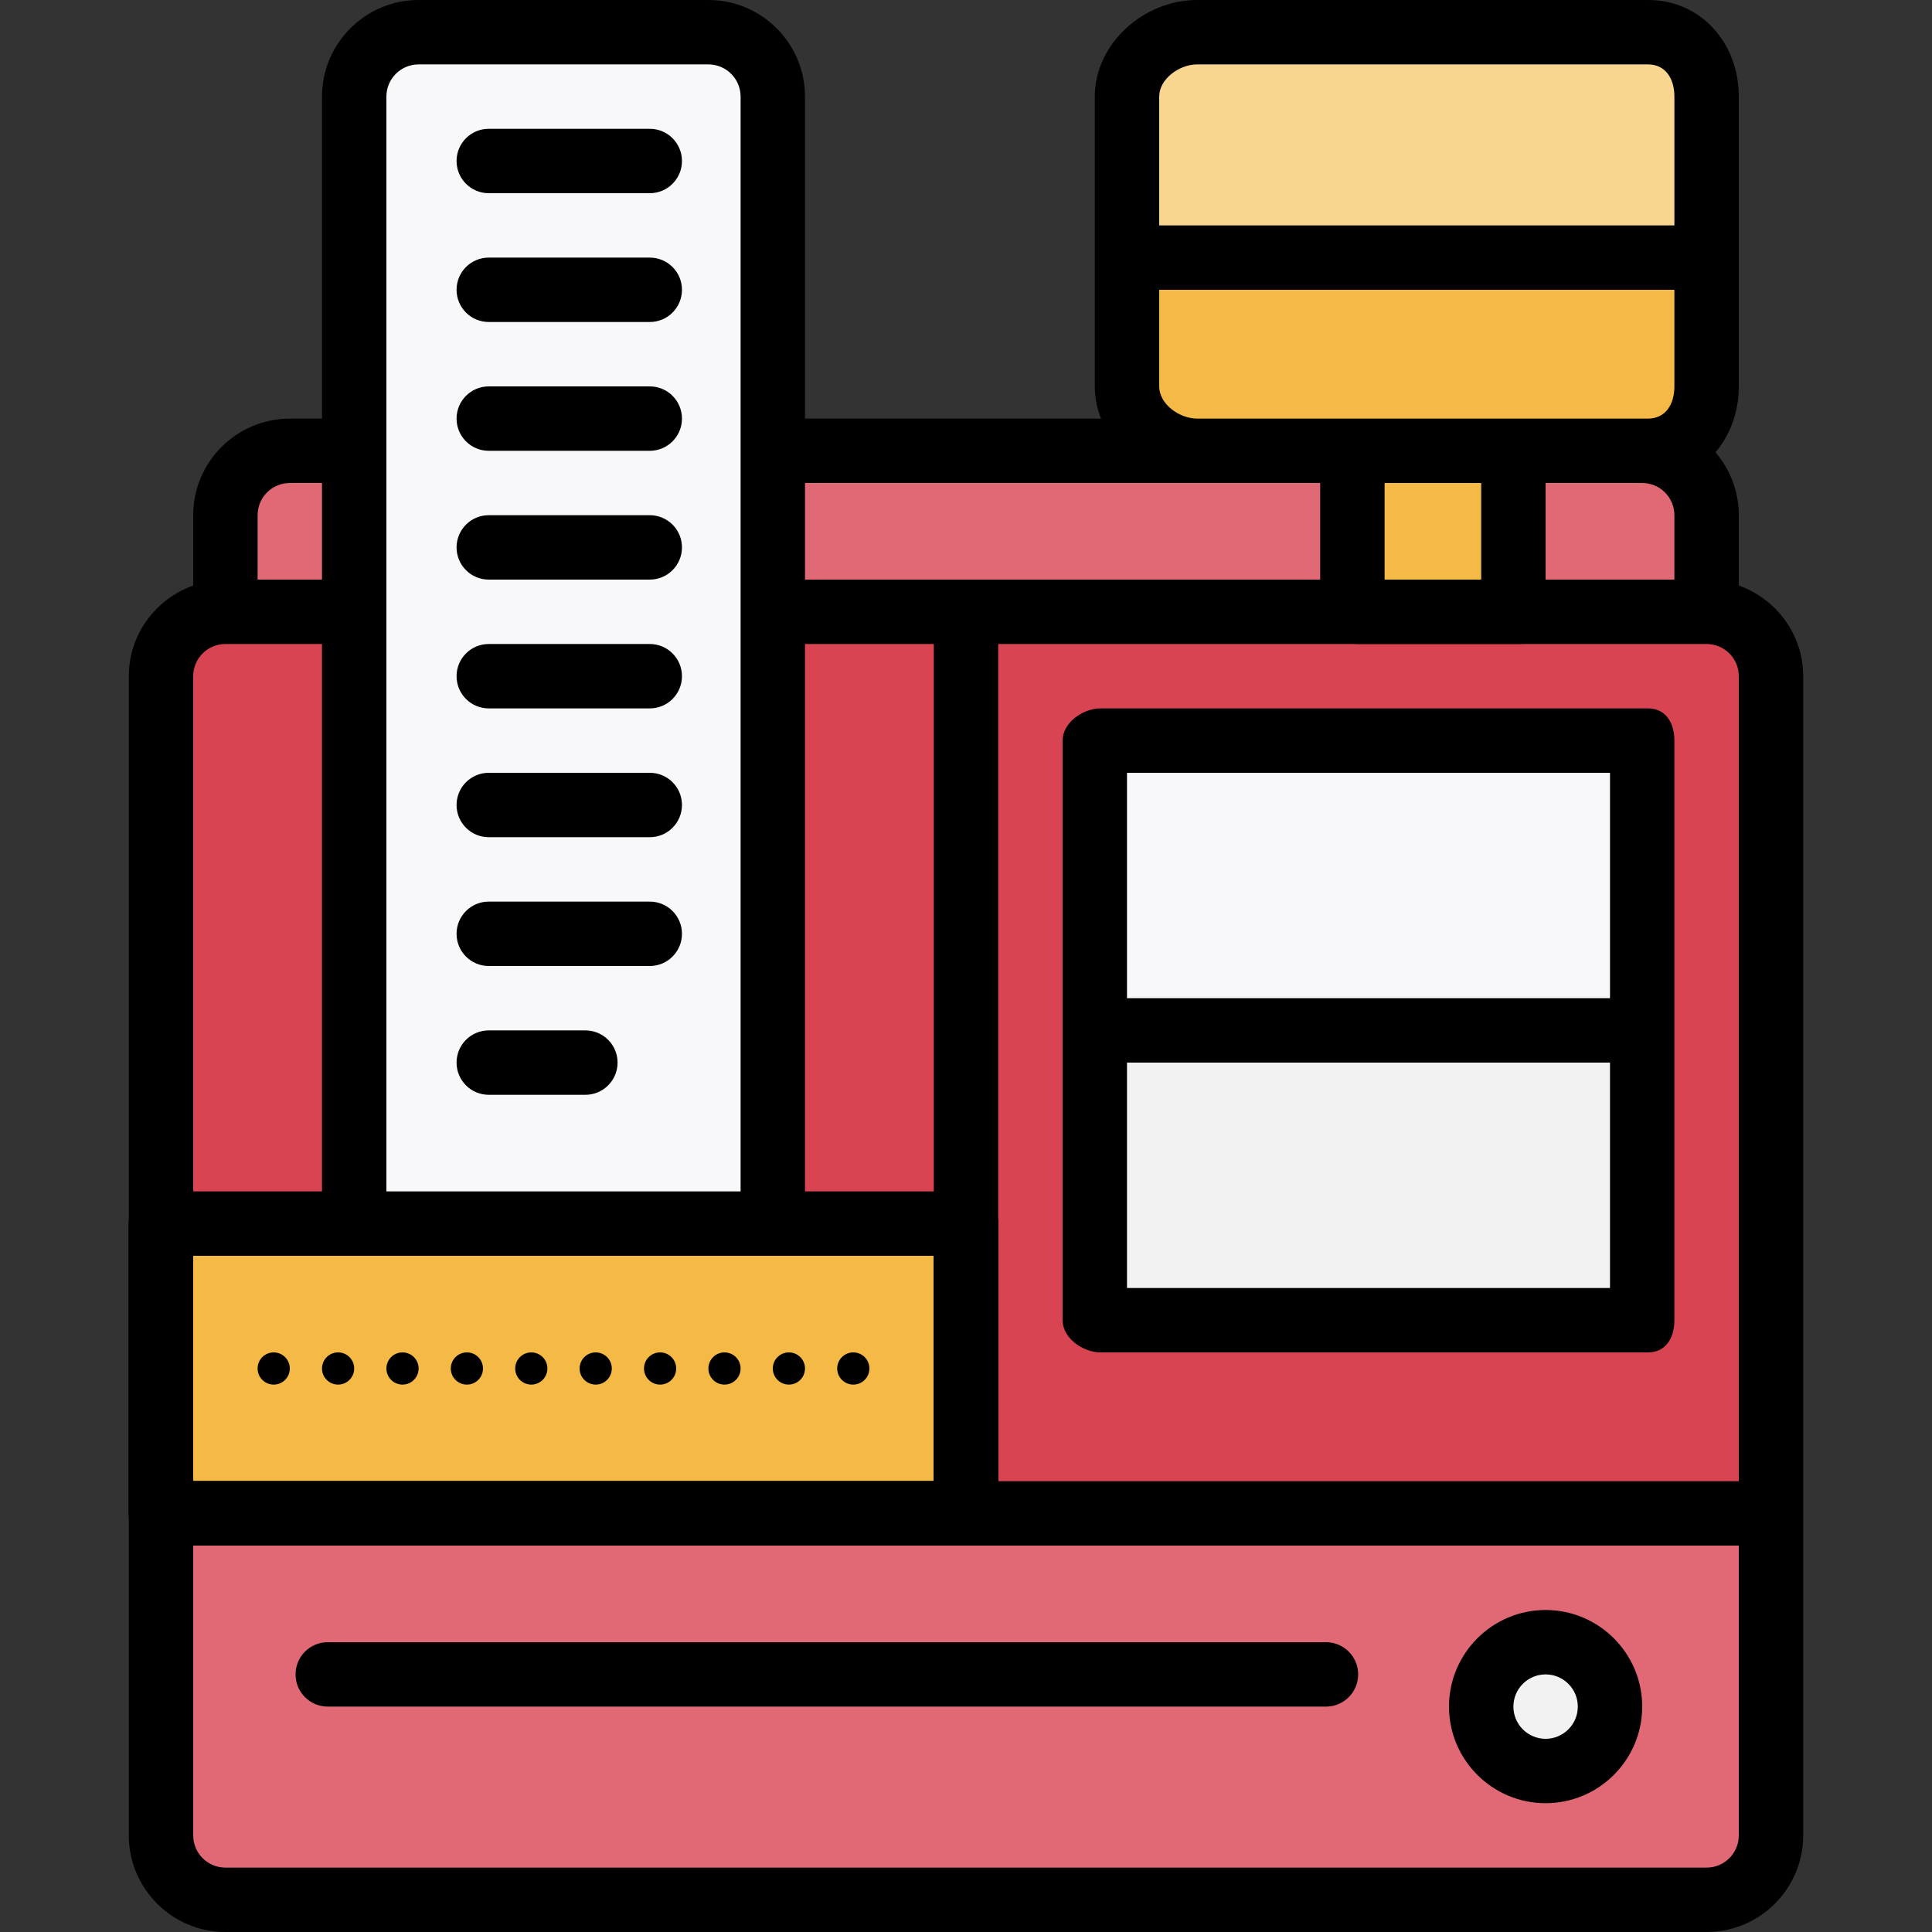 <?xml version="1.0" encoding="iso-8859-1"?>
<!-- Uploaded to: SVG Repo, www.svgrepo.com, Generator: SVG Repo Mixer Tools -->
<svg version="1.1" id="Layer_1" xmlns="http://www.w3.org/2000/svg" xmlns:xlink="http://www.w3.org/1999/xlink" 
	 viewBox="0 0 480 480" xml:space="preserve">
<rect x="0" y="0" width="480" height="480" fill="#333333" stroke="none"/>
<path style="fill:#E06975;" d="M408,112H72c-8.84,0-16,7.16-16,16v24h368v-24C424,119.16,416.84,112,408,112z"/>
<path style="fill:#D84452;" d="M440,376H240V152h184c8.84,0,16,7.16,16,16V376z"/>
<g>
	<rect id="SVGCleanerId_0" x="40" y="304" style="fill:#F5BA46;" width="200" height="72"/>
</g>
<g>
	<rect id="SVGCleanerId_0_1_" x="40" y="304" style="fill:#F5BA46;" width="200" height="72"/>
</g>
<g>
	<rect id="SVGCleanerId_0_2_" x="40" y="304" style="fill:#F5BA46;" width="200" height="72"/>
</g>
<g>
	<rect id="SVGCleanerId_0_3_" x="40" y="304" style="fill:#F5BA46;" width="200" height="72"/>
</g>
<path d="M240,384H40c-4.424,0-8-3.576-8-8v-72c0-4.424,3.576-8,8-8h200c4.424,0,8,3.576,8,8v72C248,380.424,244.424,384,240,384z
	 M48,368h184v-56H48V368z"/>
<path id="SVGCleanerId_1" d="M240,384H40c-4.424,0-8-3.576-8-8v-72c0-4.424,3.576-8,8-8h200c4.424,0,8,3.576,8,8v72
	C248,380.424,244.424,384,240,384z M48,368h184v-56H48V368z"/>
<g>
	<path id="SVGCleanerId_1_1_" d="M240,384H40c-4.424,0-8-3.576-8-8v-72c0-4.424,3.576-8,8-8h200c4.424,0,8,3.576,8,8v72
		C248,380.424,244.424,384,240,384z M48,368h184v-56H48V368z"/>
</g>
<path style="fill:#D84452;" d="M240,304H40V168c0-8.84,7.16-16,16-16h184V304z"/>
<path style="fill:#E06975;" d="M424,472H56c-8.84,0-16-7.16-16-16v-80h400v80C440,464.84,432.84,472,424,472z"/>
<path d="M432,145.472V128c0-13.232-10.768-24-24-24H72c-13.232,0-24,10.768-24,24v17.472c-9.288,3.312-16,12.112-16,22.528v288
	c0,13.232,10.768,24,24,24h368c13.232,0,24-10.768,24-24V168C448,157.584,441.288,148.784,432,145.472z M432,168v200H248V160h176
	C428.416,160,432,163.584,432,168z M64,128c0-4.416,3.584-8,8-8h336c4.416,0,8,3.584,8,8v16H240H64V128z M48,168
	c0-4.416,3.584-8,8-8h176v136H48V168z M48,312h184v56H48V312z M432,456c0,4.416-3.584,8-8,8H56c-4.416,0-8-3.584-8-8v-72h192h192
	V456z"/>
<path d="M329.432,424h-248c-4.424,0-8-3.576-8-8s3.576-8,8-8h248c4.424,0,8,3.576,8,8S333.848,424,329.432,424z"/>
<path style="fill:#F8F8FA;" d="M192,304H88V24c0-8.84,7.16-16,16-16h72c8.84,0,16,7.16,16,16V304z"/>
<path d="M192,312H88c-4.424,0-8-3.576-8-8V24c0-13.232,10.768-24,24-24h72c13.232,0,24,10.768,24,24v280
	C200,308.424,196.424,312,192,312z M96,296h88V24c0-4.416-3.584-8-8-8h-72c-4.416,0-8,3.584-8,8V296z"/>
<rect x="336" y="112" style="fill:#F5BA46;" width="40" height="40"/>
<path style="fill:#F9D690;" d="M425.424,64h-144V24c0-8.84,7.16-16,16-16h112c8.84,0,16,7.16,16,16V64z"/>
<path style="fill:#F5BA46;" d="M409.424,112h-112c-8.84,0-16-7.16-16-16V64h144v32C425.424,104.84,418.264,112,409.424,112z"/>
<path d="M409.432,0h-112C284.192,0,272,10.768,272,24v40v32c0,13.232,12.192,24,25.432,24H328v32c0,4.424,5.008,8,9.432,8h40
	c4.416,0,6.568-3.576,6.568-8v-32h25.432C422.664,120,432,109.232,432,96V64V24C432,10.768,422.664,0,409.432,0z M288,24
	c0-4.416,5.016-8,9.432-8h112c4.408,0,6.568,3.584,6.568,8v32H288V24z M368,144h-24v-24h24V144z M416,96c0,4.416-2.16,8-6.568,8h-32
	h-40h-40c-4.416,0-9.432-3.584-9.432-8V72h128V96z"/>
<path d="M161.432,48h-40c-4.424,0-8-3.576-8-8s3.576-8,8-8h40c4.424,0,8,3.576,8,8S165.848,48,161.432,48z"/>
<path d="M161.432,80h-40c-4.424,0-8-3.576-8-8s3.576-8,8-8h40c4.424,0,8,3.576,8,8S165.848,80,161.432,80z"/>
<path d="M161.432,112h-40c-4.424,0-8-3.576-8-8s3.576-8,8-8h40c4.424,0,8,3.576,8,8S165.848,112,161.432,112z"/>
<path d="M161.432,144h-40c-4.424,0-8-3.576-8-8s3.576-8,8-8h40c4.424,0,8,3.576,8,8S165.848,144,161.432,144z"/>
<path d="M161.432,176h-40c-4.424,0-8-3.576-8-8s3.576-8,8-8h40c4.424,0,8,3.576,8,8S165.848,176,161.432,176z"/>
<path d="M161.432,208h-40c-4.424,0-8-3.576-8-8s3.576-8,8-8h40c4.424,0,8,3.576,8,8S165.848,208,161.432,208z"/>
<path d="M161.432,240h-40c-4.424,0-8-3.576-8-8s3.576-8,8-8h40c4.424,0,8,3.576,8,8S165.848,240,161.432,240z"/>
<path d="M145.432,272h-24c-4.424,0-8-3.576-8-8s3.576-8,8-8h24c4.424,0,8,3.576,8,8S149.848,272,145.432,272z"/>
<rect x="273.44" y="184" style="fill:#F8F8FA;" width="136" height="72"/>
<rect x="273.44" y="256" style="fill:#F2F2F2;" width="136" height="72"/>
<path d="M409.432,176h-136c-4.424,0-9.432,3.576-9.432,8v144c0,4.424,5.008,8,9.432,8h136c4.416,0,6.568-3.576,6.568-8V184
	C416,179.576,413.848,176,409.432,176z M280,192h120v56H280V192z M400,320H280v-56h120V320z"/>
<circle style="fill:#F2F2F2;" cx="384" cy="424" r="16"/>
<path d="M384,448c-13.232,0-24-10.768-24-24s10.768-24,24-24s24,10.768,24,24S397.232,448,384,448z M384,416c-4.416,0-8,3.584-8,8
	s3.584,8,8,8s8-3.584,8-8S388.416,416,384,416z"/>
<circle cx="68" cy="340" r="4"/>
<circle cx="84" cy="340" r="4"/>
<circle cx="100" cy="340" r="4"/>
<circle cx="116" cy="340" r="4"/>
<circle cx="132" cy="340" r="4"/>
<circle cx="148" cy="340" r="4"/>
<circle cx="164" cy="340" r="4"/>
<circle cx="180" cy="340" r="4"/>
<circle cx="196" cy="340" r="4"/>
<circle cx="212" cy="340" r="4"/>
</svg>